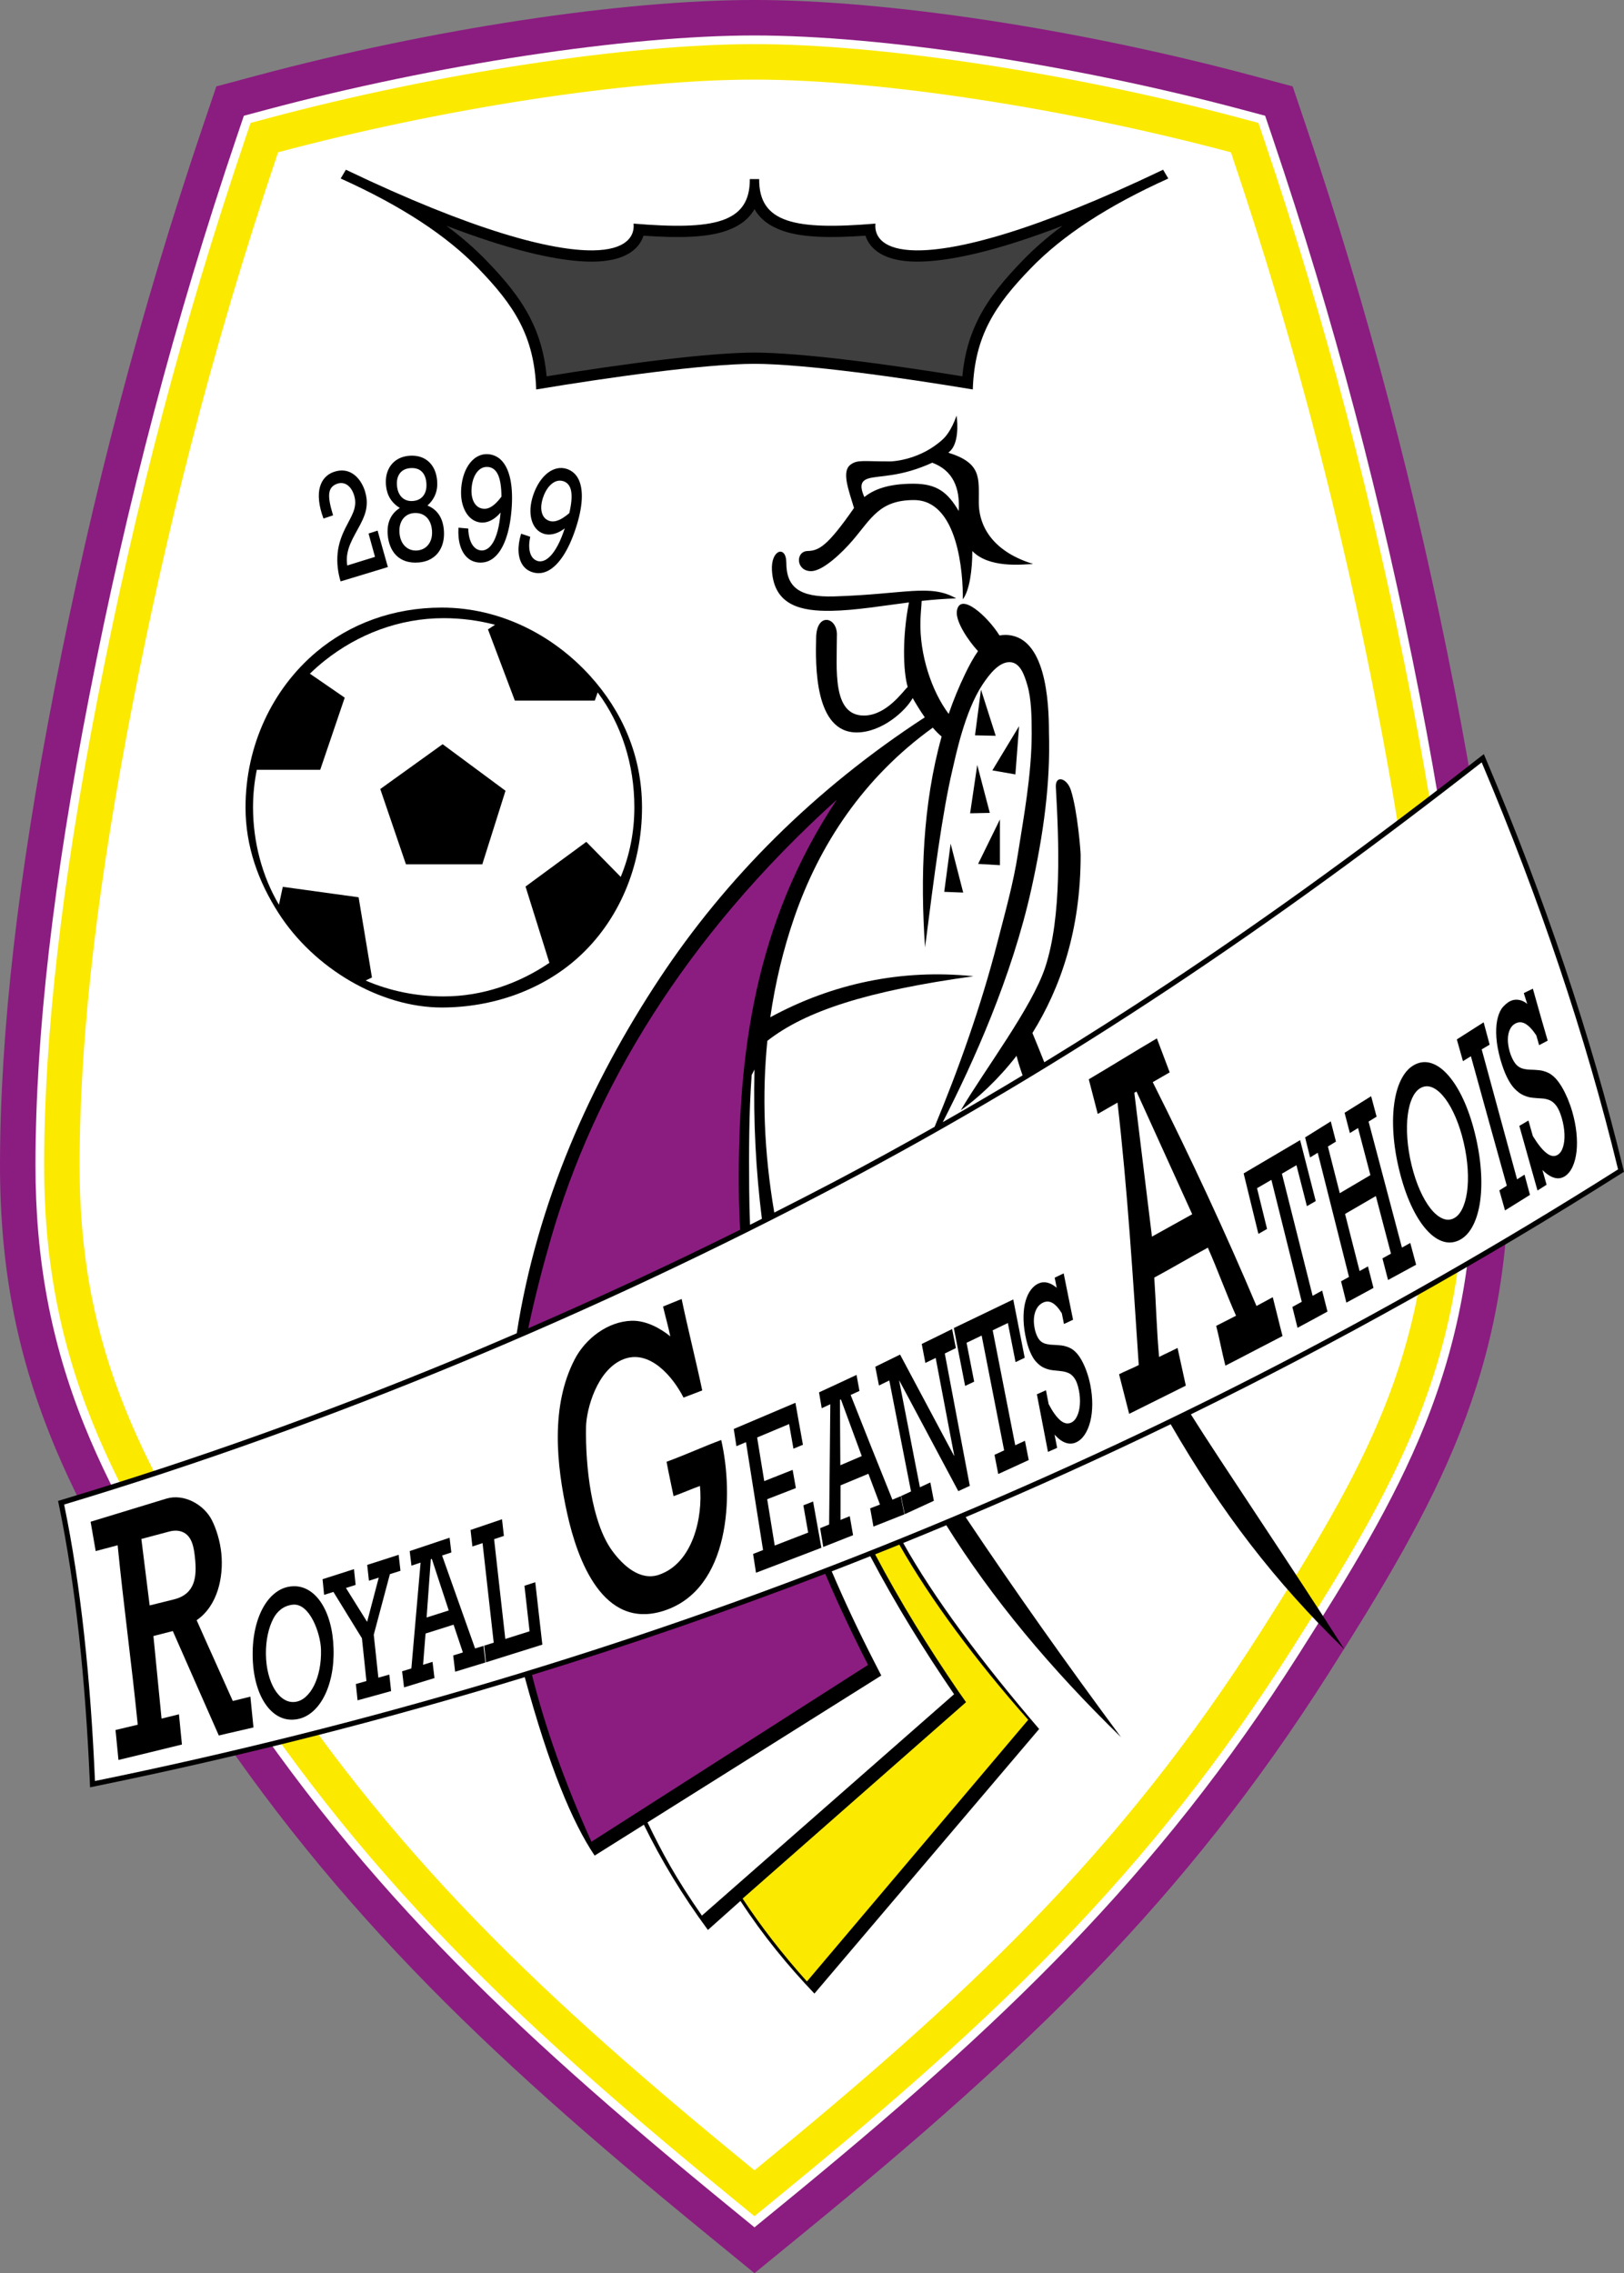 <?xml version="1.0" encoding="UTF-8"?>
<svg xmlns="http://www.w3.org/2000/svg" xmlns:xlink="http://www.w3.org/1999/xlink" width="417.84pt" height="584.69pt" viewBox="0 0 417.84 584.69" version="1.1">
<rect x="0" y="0" width="417.84" height="584.69" fill="#808080" stroke="none"/>
<defs>
<clipPath id="clip1">
  <path d="M 0 0 L 389 0 L 389 584.691 L 0 584.691 Z M 0 0 "/>
</clipPath>
<clipPath id="clip2">
  <path d="M 14 141 L 417.84 141 L 417.84 513 L 14 513 Z M 14 141 "/>
</clipPath>
</defs>
<g id="surface1">
<g clip-path="url(#clip1)" clip-rule="nonzero">
<path style=" stroke:none;fill-rule:nonzero;fill:rgb(54.5%,11.4%,50.2%);fill-opacity:1;" d="M 374.27 177.391 C 364.387 126.652 351.902 79.297 336.102 32.609 L 332.586 22.219 L 321.988 19.387 C 277.227 7.426 228.23 -0.004 194.121 -0.004 C 160.016 -0.004 111.02 7.426 66.262 19.387 L 55.664 22.219 L 52.145 32.609 C 36.344 79.297 23.859 126.652 13.98 177.391 C 4.613 225.48 0.039 265.418 0 299.473 C -0.066 353.27 18.32 386.23 46.379 430.383 C 83.449 488.719 123.867 527.25 181.16 574.09 L 194.121 584.691 L 207.09 574.09 C 264.379 527.25 304.801 488.719 341.867 430.383 C 369.93 386.23 388.316 353.27 388.25 299.473 C 388.207 265.418 383.633 225.484 374.27 177.391 "/>
</g>
<path style=" stroke:none;fill-rule:nonzero;fill:rgb(100%,100%,100%);fill-opacity:1;" d="M 365.309 179.133 C 355.504 128.805 343.125 81.832 327.457 35.535 L 325.508 29.773 L 319.629 28.203 C 276.254 16.613 226.988 9.121 194.121 9.121 C 161.262 9.121 111.996 16.613 68.617 28.203 L 62.742 29.773 L 60.793 35.535 C 45.121 81.832 32.742 128.805 22.941 179.133 C 13.688 226.648 9.168 266.016 9.125 299.488 C 9.098 323.906 13.086 345.223 21.676 366.574 C 29.723 386.559 41.113 405.082 54.082 425.488 C 90.492 482.785 130.367 520.77 186.938 567.023 L 194.121 572.898 L 201.312 567.023 C 257.883 520.77 297.758 482.785 334.164 425.488 C 347.133 405.082 358.523 386.559 366.57 366.574 C 375.164 345.223 379.148 323.906 379.121 299.488 C 379.078 266.02 374.562 226.652 365.309 179.133 "/>
<path style=" stroke:none;fill-rule:nonzero;fill:rgb(98.399%,91.399%,0%);fill-opacity:1;" d="M 363.121 179.559 C 353.34 129.328 340.984 82.449 325.348 36.25 L 323.781 31.617 L 319.059 30.355 C 275.852 18.812 226.812 11.352 194.121 11.352 C 161.438 11.352 112.398 18.812 69.191 30.355 L 64.469 31.617 L 62.902 36.25 C 47.266 82.449 34.91 129.328 25.125 179.559 C 15.898 226.934 11.395 266.16 11.352 299.488 C 11.324 323.617 15.262 344.668 23.742 365.738 C 31.719 385.555 43.051 403.98 55.961 424.297 C 73.789 452.348 92.844 476.512 115.93 500.344 C 139.527 524.703 165.777 546.852 188.344 565.301 L 194.121 570.027 L 199.902 565.301 C 222.469 546.852 248.719 524.703 272.316 500.344 C 295.402 476.512 314.461 452.348 332.289 424.297 C 345.195 403.98 356.527 385.555 364.508 365.738 C 372.984 344.668 376.922 323.617 376.895 299.488 C 376.855 266.164 372.348 226.934 363.121 179.559 "/>
<path style=" stroke:none;fill-rule:nonzero;fill:rgb(100%,100%,100%);fill-opacity:1;" d="M 354.164 181.305 C 345.781 138.266 334.262 91.062 316.703 39.176 C 275.461 28.156 227.312 20.477 194.121 20.477 C 160.938 20.477 112.789 28.156 71.547 39.176 C 53.988 91.062 42.469 138.266 34.086 181.305 C 25.594 224.898 20.527 264.215 20.48 299.5 C 20.422 348.48 37.422 378.105 63.664 419.398 C 100.406 477.215 140.293 514.219 194.121 558.234 C 247.953 514.219 287.84 477.215 324.582 419.398 C 350.824 378.105 367.828 348.48 367.766 299.5 C 367.727 264.215 362.652 224.898 354.164 181.305 "/>
<path style=" stroke:none;fill-rule:nonzero;fill:rgb(0%,0%,0%);fill-opacity:1;" d="M 222.48 123.5 C 224.434 122.168 229.43 123.07 237.121 120.152 C 237.992 119.824 238.926 119.445 239.859 119.012 C 245.129 120.988 247.043 125.383 246.668 131.426 C 243.867 126.75 241.219 124.434 235.055 124.418 C 228.262 124.402 224.699 126.023 222.387 127.844 C 221.762 126.398 221.066 124.465 222.48 123.5 M 208.688 146.906 C 211.824 146.906 216.922 141.863 219.383 138.988 C 224.188 133.363 226.285 128.617 235.152 128.621 C 246.516 128.621 247.812 147.531 247.727 154.156 C 249.469 151.84 250.172 146.531 250.172 141.734 C 254.465 146.164 262.797 145.215 265.82 145.055 C 256.086 142.078 251.848 135.996 251.836 129.207 C 251.824 122.902 252.594 119.121 244 116.438 C 244.168 116.297 244.328 116.148 244.488 115.996 C 246.621 113.93 246.441 109.121 246.117 106.898 C 244.738 110.832 243.172 112.445 242.562 113.008 C 236.918 118.203 229.961 118.672 229.172 118.676 C 222.211 118.723 220.664 118.148 218.824 119.523 C 216.48 121.281 218.324 125.945 219.727 130.664 C 212.859 140.543 210.68 141.641 207.809 141.723 C 204.605 141.816 204.75 146.906 208.688 146.906 "/>
<path style=" stroke:none;fill-rule:nonzero;fill:rgb(0%,0%,0%);fill-opacity:1;" d="M 252.398 177.379 L 250.859 189.133 L 256.188 189.254 "/>
<path style=" stroke:none;fill-rule:nonzero;fill:rgb(0%,0%,0%);fill-opacity:1;" d="M 261.25 199.188 L 262.199 186.777 L 255.324 198.152 "/>
<path style=" stroke:none;fill-rule:nonzero;fill:rgb(0%,0%,0%);fill-opacity:1;" d="M 257.273 222.535 L 257.273 210.766 L 251.66 222.207 "/>
<path style=" stroke:none;fill-rule:nonzero;fill:rgb(0%,0%,0%);fill-opacity:1;" d="M 242.941 229.391 L 247.824 229.582 L 244.59 217.004 "/>
<path style=" stroke:none;fill-rule:nonzero;fill:rgb(0%,0%,0%);fill-opacity:1;" d="M 251.438 196.762 L 249.602 209.188 L 254.672 209.086 "/>
<g clip-path="url(#clip2)" clip-rule="nonzero">
<path style=" stroke:none;fill-rule:nonzero;fill:rgb(0%,0%,0%);fill-opacity:1;" d="M 197.434 267.715 C 207.207 260.047 223.156 254.871 250.461 251.102 C 232.113 249.184 214.211 252.93 198.188 261.652 C 199.477 252.699 201.551 244.16 204.344 236.039 C 210.801 217.277 222.168 199.996 239.996 187.164 C 240.734 188.02 241.496 188.805 242.273 189.445 C 237.371 206.949 236.77 225.898 238.008 243.688 C 240.32 225.477 242.445 209.07 245.047 198.027 C 245.898 194.414 248.199 183.055 252.762 176.125 C 254.656 173.25 257.066 170.305 259.727 170.312 C 262.438 170.32 263.539 173.512 264.336 176.254 C 265.371 179.805 265.445 184.371 265.445 188.625 C 265.453 199.246 263.297 210.66 261.91 219.566 C 260.715 227.262 258.68 234.406 256.562 242.641 C 252.453 258.625 246.59 275.156 240.465 289.828 C 231.988 294.625 223.402 299.336 214.656 303.934 C 209.555 306.613 204.398 309.258 199.215 311.887 C 196.535 296.152 196.047 281.445 197.434 267.715 M 417.84 301.395 L 417.613 300.461 C 413.457 283.359 408.434 266.062 402.605 248.676 C 396.691 231.047 389.953 213.309 382.453 195.57 L 381.773 193.965 L 380.398 195.035 C 353.906 215.734 327.422 235.098 300.07 253.23 C 289.746 260.074 279.297 266.738 268.684 273.23 C 267.699 270.738 266.691 268.234 265.633 265.703 C 272.77 254.234 278.066 239.332 278.039 219.879 C 278.039 218.984 277.25 208.621 275.531 203.25 C 274.516 200.082 271.48 199.262 271.66 202.473 C 272.445 216.434 273.25 235.691 268.922 248.805 C 265.5 259.168 253.445 274.988 247.199 285.57 C 251.637 282.453 256.898 277.566 261.547 271.566 C 261.918 273.027 262.438 274.727 263.102 276.602 C 256.332 280.68 249.492 284.688 242.57 288.629 C 250.457 273.227 260.332 251.301 265.352 228.684 C 268.539 214.305 270.281 201.281 269.883 188.395 C 269.883 180.562 269.125 163.336 258.641 163.312 C 258.172 163.312 257.594 163.375 257.164 163.449 C 254.055 158.469 247.016 152.16 246.203 157.102 C 245.762 159.773 249.105 164.758 251.629 167.48 C 250.477 169.113 249.336 171.219 248.316 173.344 C 246.676 176.754 245.301 180.098 244.086 183.621 C 239.742 177.836 236.539 168.422 236.82 159.523 C 236.879 157.684 237.09 155.812 237.133 154.559 C 239.914 154.258 243.047 153.996 246.012 153.918 C 239.375 150.09 232.844 152.844 214.625 153.402 C 205.656 153.676 202.32 151.039 202.309 144.715 C 202.301 140.184 198.305 141.312 198.613 146.691 C 199.145 155.867 206.324 157.23 213.871 157.109 C 220.02 157.012 226.898 155.84 233.871 154.945 C 232.125 163.773 232.348 172.578 233.539 176.699 C 232.43 177.641 228.207 183.984 222.359 184.047 C 214.039 184.133 215.324 172.078 215.324 163.574 C 215.609 158.75 210.16 157.305 209.988 163.887 C 209.797 171.074 209.539 188.496 220.512 188.391 C 226.93 188.328 232.988 182.898 234.824 179.551 C 235.719 181.117 236.781 182.855 237.941 184.508 C 209.363 203.105 186.641 226.098 169.805 251.512 C 151.855 278.602 138.16 309.43 132.953 342.934 C 127.258 345.387 121.539 347.82 115.777 350.191 C 83.391 363.531 50.008 375.527 16.113 385.699 L 14.941 386.055 L 15.188 387.254 C 17.328 397.605 19.02 408.758 20.32 420.609 C 21.621 432.477 22.531 445.02 23.102 458.152 L 23.168 459.719 L 24.703 459.406 C 62.043 451.77 98.816 442.438 135.012 431.387 C 141.289 454.438 147.25 468.754 152.996 477.281 L 165.66 469.336 C 170.098 478.406 175.52 487.438 182.137 496.41 L 190.512 488.941 C 196.32 497.848 202.742 505.652 209.543 512.773 L 267.363 444.723 C 252.488 427.371 240.109 410.734 232.391 396.875 C 236.09 395.375 239.789 393.852 243.477 392.312 C 255.191 411.078 270.328 429.223 288.426 446.832 C 274.449 427.965 261.062 409.094 248.449 390.227 C 266.188 382.719 283.777 374.762 301.203 366.328 C 314.336 389.027 327.938 406.746 345.871 424.191 C 333.098 404.086 313.707 375.473 306.398 363.785 C 344.023 345.352 380.914 324.758 417.027 301.906 "/>
</g>
<path style=" stroke:none;fill-rule:nonzero;fill:rgb(54.5%,11.4%,50.2%);fill-opacity:1;" d="M 152.172 473.715 L 223.344 428.234 C 219.309 420.367 215.641 412.559 212.328 404.797 C 187.473 414.336 162.32 423.004 136.879 430.816 C 140.285 444.324 145.289 458.496 152.172 473.715 "/>
<path style=" stroke:none;fill-rule:nonzero;fill:rgb(54.5%,11.4%,50.2%);fill-opacity:1;" d="M 190.09 305.852 C 189.832 271.215 194.121 237.504 215.332 205.66 C 175.969 241.199 152.816 280.238 141.746 318.562 C 139.484 326.395 137.52 334.062 135.914 341.652 C 154.477 333.59 172.688 325.121 190.43 316.309 C 190.23 312.812 190.113 309.324 190.09 305.852 "/>
<path style=" stroke:none;fill-rule:nonzero;fill:rgb(100%,100%,100%);fill-opacity:1;" d="M 194.121 275.102 C 193.883 275.57 193.641 276.039 193.398 276.508 C 192.691 286.188 192.688 295.977 192.758 305.844 C 192.781 308.895 192.855 311.957 192.973 315.031 C 193.996 314.52 195.008 314.004 196.027 313.492 C 194.496 301.32 193.801 288.559 194.121 275.102 "/>
<path style=" stroke:none;fill-rule:nonzero;fill:rgb(100%,100%,100%);fill-opacity:1;" d="M 224.93 427.426 L 226.746 430.965 L 166.598 468.742 C 170.359 476.531 173.906 483.129 180.59 492.715 L 245.477 435.773 C 237.766 424.492 230.469 412.715 223.914 400.273 C 220.613 401.586 217.309 402.887 213.996 404.164 C 217.281 411.863 220.926 419.617 224.93 427.426 "/>
<path style=" stroke:none;fill-rule:nonzero;fill:rgb(98.399%,91.399%,0%);fill-opacity:1;" d="M 246.582 435.02 L 248.551 437.82 L 191.066 488.34 C 195.75 495.445 201.242 502.551 207.613 509.66 L 264.547 442.352 C 251.207 427.266 239.438 411.484 231.391 397.297 C 229.961 397.875 228.531 398.453 227.098 399.023 C 226.453 399.281 225.809 399.539 225.164 399.793 C 231.672 412.137 238.926 423.82 246.582 435.02 "/>
<path style=" stroke:none;fill-rule:nonzero;fill:rgb(100%,100%,100%);fill-opacity:1;" d="M 24.438 458.094 C 23.297 431.758 20.797 407.797 16.5 386.984 C 86.27 366.039 153.961 337.344 215.277 305.117 C 275.164 273.641 328.156 237.543 381.223 196.09 C 396.09 231.242 407.961 266.41 416.312 300.777 C 294.172 378.062 163.184 429.734 24.438 458.094 "/>
<path style=" stroke:none;fill-rule:nonzero;fill:rgb(0%,0%,0%);fill-opacity:1;" d="M 195.324 46.066 C 195.254 57.344 204.473 59.242 225.238 57.516 C 224.898 61.07 227.492 64.281 235.59 64.398 C 246.301 64.547 266.359 59.395 299.254 43.656 L 300.594 45.914 C 284.871 53.008 273.344 60.605 265.23 68.988 C 256.031 78.484 250.754 86.355 250.289 100.176 C 231.77 97.086 207.121 93.625 194.121 93.578 C 181.125 93.625 156.48 97.086 137.957 100.176 C 137.492 86.355 132.219 78.484 123.02 68.988 C 114.902 60.605 103.375 53.008 87.656 45.914 L 88.992 43.656 C 121.887 59.395 141.949 64.547 152.66 64.398 C 160.754 64.281 163.352 61.07 163.012 57.516 C 183.777 59.242 192.992 57.344 192.922 46.066 "/>
<path style=" stroke:none;fill-rule:nonzero;fill:rgb(24.706%,24.706%,24.706%);fill-opacity:1;" d="M 201.535 59.414 C 198.047 58.223 195.598 56.398 194.121 53.781 C 192.652 56.398 190.203 58.223 186.711 59.414 C 181.855 61.07 174.902 61.277 165.562 60.625 C 165.141 61.965 164.344 63.207 163.098 64.27 C 161.363 65.754 158.758 66.816 155.074 67.168 C 154.34 67.238 153.547 67.281 152.691 67.289 C 146.621 67.375 137.809 65.879 125.734 61.945 C 122.379 60.852 118.754 59.562 114.848 58.066 C 118.715 60.93 122.121 63.895 125.094 66.969 C 129.879 71.906 133.66 76.453 136.34 81.633 C 138.641 86.082 140.102 90.93 140.645 96.793 C 150.297 95.223 161.234 93.609 171.199 92.441 C 180.039 91.402 188.191 90.707 194.121 90.684 C 200.055 90.707 208.207 91.402 217.051 92.441 C 227.016 93.609 237.949 95.223 247.602 96.793 C 248.145 90.93 249.605 86.082 251.906 81.633 C 254.59 76.453 258.367 71.906 263.152 66.969 C 266.129 63.895 269.531 60.93 273.398 58.066 C 269.496 59.562 265.871 60.852 262.512 61.945 C 250.441 65.879 241.625 67.375 235.555 67.289 C 234.699 67.281 233.906 67.238 233.176 67.168 C 229.488 66.816 226.883 65.754 225.148 64.27 C 223.906 63.207 223.105 61.965 222.684 60.621 C 213.344 61.277 206.391 61.07 201.535 59.414 "/>
<path style=" stroke:none;fill-rule:nonzero;fill:rgb(0%,0%,0%);fill-opacity:1;" d="M 337.727 333.297 C 336.387 327.969 335.051 322.668 333.73 317.414 C 332.418 312.203 331.117 307.02 329.824 301.887 C 331.07 301.164 332.316 300.434 333.566 299.703 C 334.457 303.199 335.352 306.711 336.254 310.238 C 337.008 309.809 337.77 309.367 338.531 308.934 C 337.855 306.297 337.176 303.664 336.508 301.051 C 335.84 298.441 335.172 295.848 334.508 293.254 C 332.059 294.703 329.621 296.141 327.191 297.566 C 324.777 298.992 322.371 300.41 319.98 301.816 C 320.602 304.391 321.234 306.969 321.867 309.555 C 322.496 312.145 323.137 314.758 323.773 317.371 C 324.516 316.949 325.258 316.527 326 316.098 C 325.137 312.594 324.273 309.098 323.422 305.621 C 324.648 304.91 325.883 304.188 327.117 303.469 C 328.395 308.598 329.684 313.77 330.977 318.969 C 332.289 324.223 333.605 329.504 334.934 334.828 C 334.121 335.277 333.312 335.723 332.512 336.164 C 332.949 337.953 333.395 339.742 333.84 341.527 C 335.113 340.844 336.395 340.152 337.676 339.461 C 338.961 338.766 340.25 338.051 341.547 337.352 C 341.086 335.551 340.633 333.75 340.176 331.953 C 339.355 332.402 338.539 332.852 337.727 333.297 "/>
<path style=" stroke:none;fill-rule:nonzero;fill:rgb(0%,0%,0%);fill-opacity:1;" d="M 296.387 318.074 L 291.852 281.078 C 292.008 280.984 292.242 280.848 292.41 280.754 L 306.746 312.316 C 303.211 314.246 299.879 316.164 296.387 318.074 M 323.281 335.914 C 315.594 317.668 306.445 297.969 296.59 278.34 C 298.039 277.504 299.496 276.672 300.953 275.824 L 297.652 267.086 C 291.781 270.539 285.996 274.145 280.133 277.609 C 280.891 280.582 281.684 283.543 282.441 286.52 C 283.863 285.703 286.098 284.43 287.523 283.602 C 290.102 306.074 291.492 328.594 292.988 351.105 C 291.52 351.871 289.387 352.715 287.926 353.473 C 288.785 356.855 289.66 360.289 290.523 363.66 L 305.098 356.406 L 302.973 346.707 C 301.453 347.496 299.727 348.25 298.227 349.027 C 297.598 342.371 297.438 335.262 296.984 328.609 C 301.566 326.152 306.109 323.43 310.766 320.914 C 313.297 326.629 315.461 332.68 318.02 338.422 C 316.457 339.246 314.473 340.219 312.914 341.027 C 313.805 344.48 314.391 347.82 315.281 351.262 C 320.125 348.797 325.148 346.117 329.98 343.645 C 329.066 340.156 328.375 337.133 327.469 333.652 C 325.984 334.445 324.715 335.168 323.281 335.914 "/>
<path style=" stroke:none;fill-rule:nonzero;fill:rgb(0%,0%,0%);fill-opacity:1;" d="M 360.703 320.895 C 359.242 315.371 357.789 309.895 356.355 304.469 C 354.93 299.098 353.52 293.77 352.125 288.484 C 352.809 288.066 353.488 287.641 354.184 287.219 C 353.715 285.465 353.246 283.719 352.781 281.957 C 350.484 283.395 348.207 284.816 345.949 286.223 C 346.395 287.957 346.852 289.691 347.309 291.438 C 348.008 291.008 348.711 290.578 349.414 290.145 C 350.461 294.156 351.52 298.191 352.59 302.254 C 349.941 303.816 347.312 305.367 344.715 306.902 C 343.688 302.879 342.668 298.879 341.656 294.898 C 342.348 294.48 343.035 294.059 343.73 293.629 C 343.277 291.891 342.836 290.164 342.395 288.434 C 340.176 289.82 337.977 291.191 335.793 292.555 C 336.219 294.262 336.648 295.98 337.078 297.707 C 337.73 297.309 338.387 296.906 339.039 296.504 C 340.352 301.711 341.672 306.965 343.008 312.258 C 344.355 317.602 345.715 322.996 347.082 328.438 C 346.398 328.816 345.719 329.188 345.043 329.566 C 345.496 331.391 345.953 333.223 346.41 335.051 C 348.719 333.801 351.039 332.543 353.383 331.27 C 352.91 329.422 352.434 327.574 351.965 325.73 C 351.242 326.137 350.523 326.535 349.812 326.926 C 349.176 324.457 348.547 321.992 347.926 319.539 C 347.309 317.094 346.688 314.66 346.07 312.238 C 348.691 310.719 351.336 309.184 353.996 307.637 C 354.637 310.078 355.285 312.539 355.926 315.004 C 356.57 317.469 357.23 319.965 357.887 322.453 C 357.145 322.863 356.414 323.27 355.688 323.672 C 356.164 325.516 356.648 327.371 357.133 329.23 C 359.516 327.93 361.922 326.625 364.352 325.305 C 363.848 323.43 363.348 321.566 362.852 319.703 C 362.133 320.102 361.418 320.5 360.703 320.895 "/>
<path style=" stroke:none;fill-rule:nonzero;fill:rgb(0%,0%,0%);fill-opacity:1;" d="M 390.328 303.336 C 388.895 298.062 387.422 292.691 385.934 287.219 C 384.418 281.645 382.801 275.711 381.227 269.918 C 381.898 269.488 382.598 269.129 383.27 268.695 C 382.742 266.734 382.262 264.938 381.727 262.949 C 380.574 263.684 379.422 264.422 378.27 265.156 C 377.129 265.887 375.977 266.617 374.828 267.348 C 375.387 269.316 375.855 270.996 376.406 272.941 C 377.078 272.52 377.773 272.105 378.449 271.676 C 380.047 277.449 381.68 283.375 383.219 288.93 C 384.734 294.379 386.223 299.727 387.684 304.98 C 387.047 305.387 386.406 305.785 385.77 306.18 C 386.254 307.914 386.742 309.633 387.223 311.336 C 388.289 310.676 389.363 310.012 390.434 309.344 C 391.504 308.68 392.578 308.008 393.648 307.336 C 393.184 305.613 392.719 303.879 392.246 302.133 C 391.605 302.535 390.969 302.938 390.328 303.336 "/>
<path style=" stroke:none;fill-rule:nonzero;fill:rgb(0%,0%,0%);fill-opacity:1;" d="M 405.598 291.324 C 405.418 289.594 405.059 287.789 404.527 285.93 C 404.18 284.742 403.785 283.637 403.336 282.555 C 402.887 281.504 402.41 280.539 401.895 279.664 C 401.383 278.797 400.859 278.066 400.32 277.465 C 399.609 276.699 398.887 276.156 398.148 275.848 C 397.406 275.523 396.664 275.328 395.926 275.262 C 395.184 275.191 394.457 275.145 393.766 275.133 C 393.062 275.117 392.395 275.027 391.777 274.859 C 391.156 274.688 390.605 274.348 390.113 273.836 C 389.781 273.469 389.469 272.992 389.176 272.402 C 388.879 271.812 388.617 271.141 388.406 270.391 C 388.09 269.246 387.941 268.203 387.961 267.23 C 387.984 266.27 388.168 265.434 388.512 264.738 C 388.844 264.035 389.324 263.531 389.961 263.227 C 390.797 262.801 391.648 262.848 392.512 263.355 C 393.379 263.863 394.297 264.844 395.277 266.305 C 395.562 267.297 395.715 267.84 396.004 268.828 C 396.742 268.445 397.477 268.055 398.207 267.668 C 397.59 265.52 397.098 263.844 396.484 261.715 C 395.867 259.578 395 256.434 394.391 254.301 C 393.648 254.652 392.801 255.082 392.059 255.434 C 392.328 256.367 392.668 257.297 392.938 258.234 C 392.145 257.477 390.41 256.641 388.586 257.492 C 387.879 257.824 386.852 258.691 386.328 259.48 C 385.812 260.27 385.43 261.285 385.191 262.523 C 384.949 263.773 384.891 265.223 385.008 266.895 C 385.121 268.566 385.469 270.434 386.039 272.496 C 386.574 274.355 387.145 275.906 387.758 277.121 C 388.363 278.336 388.973 279.258 389.59 279.922 C 390.406 280.789 391.23 281.402 392.051 281.746 C 392.863 282.098 393.66 282.309 394.434 282.363 C 395.211 282.441 395.953 282.5 396.668 282.535 C 397.375 282.566 398.043 282.715 398.68 282.973 C 399.309 283.227 399.891 283.715 400.426 284.414 C 400.949 285.125 401.43 286.195 401.84 287.613 C 402.242 289.027 402.469 290.383 402.52 291.664 C 402.57 292.938 402.453 294.055 402.16 294.996 C 401.875 295.945 401.418 296.625 400.801 297.023 C 399.93 297.562 398.965 297.422 397.906 296.586 C 396.832 295.754 395.664 294.301 394.383 292.203 C 394.004 290.875 393.629 289.547 393.254 288.215 C 392.473 288.676 391.691 289.129 390.91 289.586 C 391.68 292.328 392.453 295.098 393.23 297.859 C 394.012 300.641 394.797 303.43 395.586 306.215 C 396.367 305.723 397.145 305.219 397.922 304.723 C 397.559 303.461 397.203 302.195 396.848 300.934 C 397.949 302.023 398.988 302.695 399.965 302.949 C 400.926 303.219 401.824 303.059 402.656 302.531 C 403.477 301.977 404.137 301.148 404.633 300.047 C 405.125 298.961 405.457 297.66 405.629 296.176 C 405.789 294.684 405.777 293.066 405.598 291.324 "/>
<path style=" stroke:none;fill-rule:nonzero;fill:rgb(0%,0%,0%);fill-opacity:1;" d="M 377.449 306.621 C 377.199 308.375 376.77 309.844 376.172 311.027 C 375.57 312.219 374.812 313.031 373.871 313.449 C 372.934 313.863 371.965 313.809 370.961 313.328 C 369.965 312.848 368.977 312.004 368.02 310.777 C 367.047 309.535 366.156 307.988 365.328 306.121 C 364.504 304.258 363.785 302.133 363.207 299.762 C 362.621 297.355 362.262 295.055 362.098 292.84 C 361.93 290.617 361.969 288.586 362.207 286.758 C 362.441 284.93 362.867 283.398 363.48 282.16 C 364.09 280.926 364.879 280.09 365.848 279.676 C 366.812 279.262 367.816 279.328 368.848 279.852 C 369.879 280.383 370.871 281.297 371.852 282.598 C 372.828 283.902 373.723 285.52 374.539 287.441 C 375.355 289.363 376.051 291.52 376.605 293.918 C 377.156 296.293 377.488 298.57 377.621 300.73 C 377.754 302.891 377.699 304.852 377.449 306.621 M 379.73 292.562 C 378.965 289.234 378.016 286.27 376.891 283.664 C 375.762 281.059 374.508 278.906 373.141 277.203 C 371.77 275.492 370.34 274.312 368.859 273.68 C 367.363 273.043 365.883 273.016 364.414 273.645 C 362.949 274.273 361.746 275.441 360.801 277.113 C 359.852 278.789 359.184 280.859 358.797 283.344 C 358.41 285.797 358.316 288.551 358.52 291.586 C 358.719 294.598 359.227 297.793 360.051 301.137 C 360.871 304.465 361.867 307.379 363.016 309.895 C 364.164 312.398 365.414 314.438 366.766 316.023 C 368.113 317.602 369.504 318.664 370.938 319.203 C 372.371 319.742 373.801 319.723 375.215 319.098 C 376.625 318.469 377.773 317.348 378.699 315.746 C 379.617 314.152 380.281 312.188 380.688 309.848 C 381.094 307.492 381.223 304.852 381.074 301.926 C 380.926 299 380.484 295.863 379.73 292.562 "/>
<path style=" stroke:none;fill-rule:nonzero;fill:rgb(0%,0%,0%);fill-opacity:1;" d="M 216.211 376.879 C 216.188 374.051 216.172 371.23 216.156 368.426 C 216.145 365.629 216.125 362.84 216.109 360.062 C 216.191 360.027 216.277 359.988 216.359 359.949 C 217.234 362.34 218.121 364.742 219.012 367.16 C 219.906 369.594 220.812 372.047 221.723 374.52 C 219.871 375.312 218.035 376.102 216.211 376.879 M 231.816 384.812 C 231.062 385.121 230.359 385.43 229.609 385.734 C 227.773 381.125 225.855 376.426 224.07 371.938 C 222.312 367.504 220.578 363.121 218.863 358.801 C 219.617 358.461 220.371 358.117 221.129 357.766 C 220.879 356.391 220.629 355.02 220.379 353.645 C 218.746 354.406 217.121 355.168 215.512 355.914 C 213.906 356.652 212.309 357.402 210.727 358.133 C 210.953 359.488 211.188 360.844 211.422 362.207 C 212.152 361.875 212.895 361.531 213.629 361.191 C 213.582 366.266 213.531 371.367 213.48 376.508 C 213.43 381.676 213.379 386.887 213.328 392.125 C 212.551 392.441 211.777 392.75 211.012 393.062 C 211.277 394.676 211.547 396.281 211.816 397.895 C 213.086 397.402 214.348 396.895 215.625 396.391 C 216.906 395.891 218.195 395.379 219.488 394.867 C 219.203 393.23 218.914 391.605 218.637 389.977 C 217.84 390.301 217.047 390.617 216.258 390.938 C 216.258 387.809 216.262 385.145 216.266 382.051 C 218.602 381.062 221.098 380.051 223.434 379.07 C 224.445 381.785 225.379 384.242 226.41 386.992 C 225.578 387.336 224.711 387.625 223.887 387.957 C 224.184 389.598 224.438 391.012 224.73 392.656 C 227.355 391.621 230.062 390.551 232.688 389.508 C 232.379 387.961 232.066 386.406 231.758 384.84 C 231.777 384.828 231.797 384.82 231.816 384.812 "/>
<path style=" stroke:none;fill-rule:nonzero;fill:rgb(0%,0%,0%);fill-opacity:1;" d="M 232.688 389.508 C 232.715 389.5 232.738 389.484 232.766 389.473 C 232.738 389.484 232.715 389.496 232.688 389.508 "/>
<path style=" stroke:none;fill-rule:nonzero;fill:rgb(0%,0%,0%);fill-opacity:1;" d="M 246.328 365.289 C 245.789 362.445 245.25 359.59 244.711 356.727 C 244.172 353.879 243.629 351.004 243.086 348.133 C 244.02 347.68 245.008 347.191 245.938 346.742 C 245.637 345.109 245.273 343.496 244.969 341.844 C 243.66 342.492 242.355 343.141 241.055 343.777 C 239.754 344.41 238.453 345.051 237.156 345.684 C 237.469 347.312 237.781 348.941 238.09 350.562 C 238.977 350.141 239.855 349.707 240.742 349.277 C 241.141 351.395 241.543 353.512 241.941 355.613 C 242.344 357.715 242.738 359.82 243.141 361.918 C 243.535 364.012 243.938 366.094 244.328 368.172 C 244.723 370.258 245.121 372.336 245.52 374.406 C 245.5 374.422 245.48 374.426 245.465 374.434 C 244.312 372.289 243.16 370.125 242.008 367.965 C 240.855 365.809 239.703 363.645 238.547 361.477 C 237.391 359.309 236.227 357.133 235.066 354.953 C 233.91 352.781 232.746 350.598 231.582 348.414 C 230.512 348.938 229.441 349.473 228.379 349.984 C 227.316 350.496 226.258 351.02 225.203 351.539 C 225.516 353.152 225.828 354.762 226.148 356.367 C 227.031 355.93 227.914 355.504 228.809 355.07 C 229.273 357.477 229.746 359.883 230.215 362.27 C 230.684 364.668 231.152 367.059 231.617 369.438 C 232.078 371.809 232.547 374.18 233.008 376.539 C 233.469 378.902 233.934 381.266 234.398 383.613 C 233.531 384.016 232.676 384.418 231.816 384.812 C 231.82 384.812 231.824 384.809 231.828 384.809 C 232.141 386.465 232.453 387.812 232.77 389.473 C 234 388.914 235.238 388.348 236.469 387.777 C 237.734 387.195 239.004 386.609 240.273 386.02 C 239.973 384.445 239.668 382.879 239.367 381.301 C 238.473 381.723 237.578 382.137 236.688 382.551 C 236.242 380.285 235.801 378.02 235.359 375.754 C 234.926 373.488 234.48 371.203 234.035 368.934 C 233.59 366.648 233.145 364.352 232.695 362.055 C 232.25 359.766 231.797 357.453 231.348 355.145 C 231.363 355.137 231.383 355.133 231.398 355.117 C 232.676 357.504 233.945 359.891 235.215 362.266 C 236.48 364.645 237.746 367.02 239.016 369.395 C 240.273 371.762 241.531 374.121 242.789 376.473 C 244.047 378.836 245.305 381.191 246.562 383.539 C 247.547 383.09 248.531 382.637 249.523 382.176 C 248.992 379.371 248.457 376.566 247.926 373.75 C 247.395 370.938 246.859 368.109 246.328 365.289 "/>
<path style=" stroke:none;fill-rule:nonzero;fill:rgb(0%,0%,0%);fill-opacity:1;" d="M 209.199 386.207 C 208.363 386.539 207.531 386.871 206.699 387.191 C 207.102 389.52 207.516 391.855 207.93 394.199 C 206.484 394.762 205.043 395.316 203.609 395.871 C 202.18 396.426 200.754 396.98 199.328 397.531 C 198.988 395.438 198.648 393.355 198.312 391.285 C 197.98 389.23 197.723 387.656 197.391 385.617 C 199.84 384.633 202.32 383.734 204.77 382.754 C 204.496 381.195 204.211 379.613 203.938 378.066 C 201.457 379.074 199.059 379.977 196.633 380.961 C 196.332 379.145 195.965 376.887 195.672 375.086 C 195.383 373.301 195.09 371.512 194.801 369.734 C 196.164 369.16 197.531 368.59 198.902 368.02 C 200.27 367.445 201.652 366.867 203.031 366.285 C 203.398 368.387 203.77 370.5 204.145 372.617 C 204.953 372.281 205.77 371.945 206.586 371.613 C 206.258 369.789 205.934 367.973 205.609 366.176 C 205.289 364.383 204.969 362.59 204.656 360.809 C 201.973 361.953 199.301 363.086 196.652 364.211 C 194.016 365.328 191.391 366.441 188.789 367.547 C 189.016 369.016 189.242 370.488 189.473 371.977 C 190.289 371.629 191.109 371.285 191.934 370.941 C 192.641 375.422 193.359 379.965 194.086 384.551 C 194.824 389.207 195.57 393.922 196.328 398.691 C 195.473 399.027 194.617 399.359 193.762 399.691 C 194.008 401.301 194.254 402.91 194.512 404.527 C 197.27 403.477 200.051 402.414 202.848 401.352 C 205.656 400.277 208.484 399.191 211.336 398.102 C 210.973 396.094 210.613 394.098 210.258 392.113 C 209.902 390.137 209.551 388.16 209.199 386.207 "/>
<path style=" stroke:none;fill-rule:nonzero;fill:rgb(0%,0%,0%);fill-opacity:1;" d="M 279.645 352.961 C 279.305 351.965 278.914 351.055 278.48 350.227 C 278.047 349.406 277.594 348.711 277.105 348.148 C 276.477 347.422 275.797 346.914 275.09 346.613 C 274.379 346.309 273.664 346.121 272.945 346.047 C 272.219 345.969 271.523 345.926 270.844 345.898 C 270.164 345.879 269.539 345.777 268.969 345.621 C 268.387 345.465 267.883 345.152 267.477 344.688 C 267.191 344.359 266.945 343.93 266.723 343.395 C 266.496 342.863 266.312 342.262 266.188 341.594 C 265.992 340.574 265.949 339.633 266.055 338.758 C 266.164 337.879 266.418 337.121 266.797 336.484 C 267.184 335.844 267.688 335.371 268.32 335.066 C 269.164 334.66 269.984 334.684 270.773 335.125 C 271.574 335.574 272.375 336.461 273.195 337.793 C 273.379 338.711 273.562 339.625 273.746 340.547 C 274.527 340.18 275.301 339.816 276.086 339.453 C 275.68 337.453 275.273 335.457 274.871 333.469 C 274.473 331.484 274.07 329.508 273.672 327.527 C 272.902 327.902 272.133 328.27 271.363 328.633 C 271.535 329.504 271.707 330.371 271.883 331.234 C 271.047 330.523 270.23 330.078 269.422 329.898 C 268.625 329.719 267.852 329.812 267.113 330.164 C 266.414 330.496 265.785 331.035 265.227 331.773 C 264.672 332.508 264.223 333.441 263.895 334.562 C 263.559 335.695 263.379 337.004 263.344 338.484 C 263.312 339.98 263.453 341.637 263.809 343.469 C 264.125 345.117 264.523 346.492 264.98 347.578 C 265.438 348.664 265.914 349.5 266.43 350.098 C 267.113 350.891 267.832 351.461 268.578 351.801 C 269.316 352.133 270.059 352.348 270.797 352.434 C 271.539 352.523 272.254 352.605 272.949 352.668 C 273.645 352.73 274.289 352.891 274.891 353.148 C 275.492 353.406 276.027 353.867 276.484 354.543 C 276.945 355.219 277.316 356.215 277.578 357.527 C 277.84 358.84 277.926 360.086 277.84 361.254 C 277.758 362.414 277.516 363.41 277.129 364.234 C 276.738 365.07 276.219 365.641 275.566 365.93 C 274.656 366.34 273.723 366.113 272.77 365.293 C 271.816 364.473 270.832 363.102 269.809 361.16 C 269.574 359.969 269.344 358.773 269.113 357.582 C 268.336 357.93 267.559 358.285 266.781 358.633 C 267.254 361.086 267.727 363.539 268.199 366 C 268.676 368.473 269.152 370.953 269.633 373.441 C 270.418 373.098 271.207 372.754 271.992 372.406 C 271.773 371.273 271.551 370.137 271.332 369.004 C 272.285 370.062 273.227 370.762 274.145 371.086 C 275.066 371.414 275.969 371.395 276.848 371 C 277.727 370.605 278.469 369.934 279.09 369 C 279.707 368.07 280.191 366.926 280.52 365.598 C 280.855 364.258 281.02 362.777 281.027 361.172 C 281.031 359.562 280.859 357.883 280.512 356.141 C 280.285 355.027 279.996 353.973 279.645 352.961 "/>
<path style=" stroke:none;fill-rule:nonzero;fill:rgb(0%,0%,0%);fill-opacity:1;" d="M 261.211 371.734 C 260.238 366.797 259.273 361.863 258.305 356.934 C 257.34 352.012 256.375 347.086 255.41 342.168 C 256.711 341.547 258.012 340.926 259.316 340.297 C 259.977 343.648 260.633 346.996 261.293 350.352 C 262.078 349.977 262.863 349.605 263.648 349.234 C 263.156 346.73 262.66 344.23 262.172 341.734 C 261.684 339.238 261.188 336.734 260.699 334.234 C 258.137 335.473 255.574 336.707 253.027 337.93 C 250.484 339.148 247.941 340.371 245.414 341.586 C 245.895 344.066 246.379 346.547 246.859 349.027 C 247.348 351.508 247.832 353.992 248.316 356.477 C 249.094 356.113 249.867 355.746 250.645 355.379 C 249.992 352.043 249.34 348.707 248.688 345.379 C 249.98 344.762 251.277 344.145 252.57 343.52 C 253.535 348.434 254.492 353.352 255.457 358.27 C 256.422 363.195 257.387 368.121 258.355 373.051 C 257.527 373.438 256.699 373.82 255.875 374.199 C 256.195 375.848 256.52 377.496 256.84 379.137 C 258.141 378.547 259.449 377.945 260.754 377.348 C 262.062 376.746 263.371 376.145 264.684 375.539 C 264.359 373.891 264.031 372.238 263.707 370.586 C 262.875 370.969 262.043 371.352 261.211 371.734 "/>
<path style=" stroke:none;fill-rule:nonzero;fill:rgb(0%,0%,0%);fill-opacity:1;" d="M 171.504 375.984 C 172.051 379.035 172.676 381.688 173.301 384.832 C 175.754 383.961 177.609 383.094 180.09 382.207 C 180.891 390.215 178.289 402.102 169.504 405.062 C 164.68 406.688 160.25 402.664 157.457 398.801 C 152.152 391.469 150.605 377.074 150.777 367.07 C 150.855 362.496 153.586 352.344 160.344 349.637 C 167.07 346.945 173.09 354.012 175.867 359.48 C 177.539 358.848 178.996 358.277 180.68 357.637 C 179.18 350.461 176.863 341.289 175.379 334.109 C 173.781 334.762 172.188 335.41 170.598 336.055 C 171.137 338.391 171.992 341.383 172.461 343.73 C 169.754 341.52 166.09 339.609 162.492 339.719 C 156.359 339.906 150.629 344.293 147.863 349.629 C 141.629 361.66 143.133 376.691 145.961 389.422 C 148.57 401.199 155.129 419.32 170.754 414.324 C 187.957 408.824 188.805 384.441 185.559 370.383 C 181.129 372.02 176.473 374.16 171.504 375.984 "/>
<path style=" stroke:none;fill-rule:nonzero;fill:rgb(0%,0%,0%);fill-opacity:1;" d="M 44.922 411.34 C 42.703 411.926 40.715 412.359 38.504 412.934 L 36.371 395.84 C 38.754 395.211 41.141 394.574 43.535 393.934 C 44.801 393.598 45.93 393.629 46.918 394.023 C 49.508 395.055 49.914 398.285 50.172 400.77 C 50.66 405.43 50.289 409.922 44.922 411.34 M 59.898 437.516 C 56.812 430.543 53.695 423.754 50.598 416.734 C 56 413.035 57.535 405.648 56.957 399.625 C 56.648 396.445 55.648 393.242 54.535 391.039 C 52.473 386.945 47.293 384.09 42.758 385.477 L 23.312 391.41 L 24.621 398.957 L 30.27 397.461 C 31.785 412.859 33.91 428.211 35.438 443.617 C 33.648 444.059 31.5 444.539 29.723 444.977 C 29.977 447.551 30.23 450.117 30.48 452.684 C 33.184 452.031 35.906 451.371 38.613 450.715 C 41.336 450.059 44.074 449.383 46.809 448.711 C 46.547 446.121 46.297 443.535 46.043 440.938 C 44.336 441.363 43.262 441.633 41.566 442.047 L 39.473 420.805 C 41.332 420.328 42.586 420.012 44.461 419.527 C 46.422 423.992 48.398 428.457 50.363 432.93 C 52.336 437.41 54.324 441.898 56.301 446.391 C 59.168 445.688 62.324 445.023 65.215 444.32 C 64.945 441.715 64.68 439 64.422 436.395 C 62.797 436.797 61.52 437.117 59.898 437.516 "/>
<path style=" stroke:none;fill-rule:nonzero;fill:rgb(0%,0%,0%);fill-opacity:1;" d="M 82.191 429.312 C 81.879 430.879 81.426 432.277 80.816 433.508 C 80.211 434.734 79.48 435.711 78.645 436.453 C 77.797 437.207 76.871 437.652 75.852 437.758 C 74.832 437.863 73.883 437.621 72.992 437.047 C 72.109 436.477 71.324 435.641 70.652 434.527 C 69.973 433.406 69.441 432.082 69.051 430.543 C 68.664 429.016 68.445 427.336 68.418 425.523 C 68.395 423.695 68.562 422 68.898 420.418 C 69.234 418.848 69.723 417.465 70.352 416.273 C 71.359 414.359 73.023 412.992 75.324 412.742 C 79.699 412.273 82.48 420.156 82.59 424.301 C 82.637 426.078 82.5 427.75 82.191 429.312 M 84.871 417.344 C 84.324 415.355 83.574 413.656 82.637 412.238 C 81.695 410.816 80.605 409.73 79.352 409 C 78.094 408.262 76.727 407.918 75.23 408.012 C 73.73 408.105 72.355 408.605 71.109 409.5 C 69.855 410.402 68.77 411.637 67.852 413.211 C 66.93 414.789 66.219 416.641 65.723 418.773 C 65.23 420.914 64.98 423.258 65.008 425.816 C 65.035 428.383 65.336 430.707 65.887 432.801 C 66.441 434.898 67.211 436.684 68.195 438.152 C 69.18 439.633 70.328 440.734 71.645 441.453 C 72.961 442.168 74.391 442.449 75.945 442.273 C 77.488 442.102 78.875 441.5 80.129 440.5 C 81.367 439.508 82.426 438.188 83.305 436.543 C 84.176 434.918 84.832 433.027 85.273 430.898 C 85.707 428.789 85.898 426.488 85.82 424.027 C 85.746 421.57 85.426 419.348 84.871 417.344 "/>
<path style=" stroke:none;fill-rule:nonzero;fill:rgb(0%,0%,0%);fill-opacity:1;" d="M 137.719 406.969 C 136.789 407.273 135.863 407.574 134.938 407.875 C 135.152 409.828 135.379 411.773 135.594 413.727 C 135.812 415.68 136.039 417.629 136.258 419.586 C 135.215 419.918 134.172 420.246 133.129 420.574 C 132.09 420.906 131.051 421.234 130.012 421.559 C 129.531 417.277 129.047 412.992 128.566 408.723 C 128.09 404.445 127.605 400.172 127.129 395.898 C 127.969 395.617 128.805 395.332 129.645 395.055 C 129.484 393.629 129.324 392.203 129.164 390.77 C 127.805 391.234 126.453 391.699 125.105 392.152 C 123.758 392.605 122.41 393.066 121.07 393.523 C 121.227 394.938 121.383 396.355 121.543 397.777 C 122.414 397.488 123.285 397.195 124.156 396.902 C 124.633 401.16 125.113 405.426 125.59 409.695 C 126.066 413.965 126.547 418.234 127.027 422.512 C 126.207 422.77 125.387 423.027 124.566 423.285 C 124.574 423.281 124.582 423.281 124.59 423.281 C 124.758 424.688 124.859 426.164 125.027 427.57 C 124.98 427.586 124.93 427.602 124.883 427.613 L 124.883 427.617 C 127.305 426.859 129.734 426.098 132.172 425.328 C 134.613 424.562 137.07 423.793 139.539 423.02 C 139.234 420.344 138.93 417.664 138.625 414.988 C 138.324 412.312 138.02 409.645 137.719 406.969 "/>
<path style=" stroke:none;fill-rule:nonzero;fill:rgb(0%,0%,0%);fill-opacity:1;" d="M 112.605 415.137 C 111.656 415.438 110.707 415.742 109.762 416.039 C 109.941 413.555 110.121 411.062 110.301 408.57 C 110.48 406.074 110.66 403.566 110.844 401.059 C 110.93 401.031 111.023 400.996 111.109 400.969 C 111.836 403.18 112.559 405.395 113.281 407.602 C 114.008 409.805 114.734 412.016 115.461 414.227 C 114.508 414.531 113.555 414.836 112.605 415.137 M 124.566 423.285 C 123.812 423.527 122.98 423.766 122.234 424 C 120.816 420.012 119.414 416.07 117.996 412.078 C 116.578 408.086 115.16 404.094 113.746 400.098 C 114.535 399.84 115.328 399.574 116.129 399.312 C 115.973 398.051 115.824 396.785 115.676 395.52 C 113.953 396.098 112.234 396.676 110.523 397.246 C 108.816 397.812 107.105 398.383 105.41 398.949 C 105.559 400.199 105.711 401.453 105.863 402.699 C 106.645 402.445 107.43 402.188 108.215 401.922 C 107.816 406.492 107.418 411.047 107.023 415.586 C 106.629 420.117 106.23 424.629 105.84 429.141 C 105.043 429.383 104.246 429.633 103.457 429.875 C 103.621 431.262 103.789 432.645 103.957 434.016 C 105.254 433.617 106.555 433.219 107.859 432.82 C 109.164 432.422 110.477 432.02 111.789 431.617 C 111.621 430.23 111.453 428.84 111.285 427.449 C 110.473 427.699 109.66 427.957 108.852 428.203 C 109.062 425.531 109.277 422.848 109.492 420.16 C 110.688 419.785 111.887 419.406 113.086 419.031 C 114.289 418.652 115.492 418.266 116.699 417.883 C 117.5 420.27 118.297 422.648 119.094 425.031 C 118.262 425.289 117.43 425.547 116.602 425.805 C 116.766 427.199 116.934 428.598 117.102 429.988 C 118.414 429.59 119.73 429.184 121.051 428.781 C 122.324 428.395 123.598 428.008 124.883 427.613 C 124.723 426.195 124.562 424.766 124.402 423.34 C 124.457 423.324 124.512 423.305 124.566 423.285 "/>
<path style=" stroke:none;fill-rule:nonzero;fill:rgb(0%,0%,0%);fill-opacity:1;" d="M 100.32 404.883 C 101.223 404.602 102.129 404.316 103.039 404.027 C 102.883 402.656 102.727 401.281 102.57 399.91 C 101.211 400.352 99.852 400.789 98.504 401.223 C 97.16 401.648 95.82 402.082 94.48 402.508 C 94.629 403.867 94.773 405.227 94.922 406.586 C 95.762 406.324 96.602 406.055 97.449 405.785 C 96.949 407.68 96.449 409.574 95.953 411.469 C 95.453 413.367 94.953 415.262 94.457 417.16 C 93.539 415.695 92.621 414.23 91.715 412.777 C 90.809 411.332 89.906 409.883 89.012 408.445 C 89.836 408.188 90.668 407.922 91.5 407.656 C 91.355 406.305 91.215 404.949 91.074 403.602 C 89.711 404.035 88.359 404.477 87.008 404.906 C 85.664 405.336 84.324 405.766 82.992 406.191 C 83.121 407.531 83.258 408.871 83.387 410.215 C 84.184 409.961 84.984 409.715 85.785 409.461 C 86.988 411.422 88.199 413.395 89.422 415.371 C 90.645 417.363 91.883 419.363 93.121 421.379 C 93.312 423.203 93.508 425.031 93.699 426.863 C 93.891 428.695 94.082 430.535 94.277 432.383 C 93.367 432.641 92.465 432.891 91.562 433.148 C 91.703 434.543 91.848 435.945 91.996 437.344 C 93.422 436.953 94.852 436.559 96.289 436.168 C 97.73 435.77 99.176 435.367 100.629 434.965 C 100.473 433.551 100.32 432.133 100.168 430.719 C 99.223 430.988 98.285 431.25 97.348 431.516 C 97.148 429.664 96.949 427.82 96.754 425.977 C 96.555 424.141 96.359 422.309 96.164 420.477 C 96.855 417.871 97.555 415.273 98.242 412.676 C 98.934 410.078 99.629 407.48 100.32 404.883 "/>
<path style=" stroke:none;fill-rule:nonzero;fill:rgb(0%,0%,0%);fill-opacity:1;" d="M 97.152 136.48 C 96.371 136.73 95.598 136.98 94.824 137.23 C 95.379 139.234 95.93 141.234 96.484 143.234 C 95.281 143.609 94.082 143.98 92.887 144.348 C 91.703 144.715 90.516 145.086 89.34 145.449 C 89.191 144.426 89.191 143.465 89.348 142.543 C 89.504 141.633 89.762 140.754 90.121 139.906 C 90.48 139.062 90.887 138.23 91.34 137.41 C 91.789 136.598 92.238 135.773 92.68 134.953 C 93.117 134.133 93.496 133.289 93.809 132.426 C 94.07 131.695 94.227 130.984 94.305 130.309 C 94.383 129.633 94.391 128.965 94.32 128.324 C 94.25 127.676 94.117 127.043 93.926 126.41 C 93.738 125.789 93.48 125.168 93.152 124.559 C 92.824 123.938 92.422 123.375 91.953 122.863 C 91.48 122.348 90.945 121.926 90.332 121.598 C 89.723 121.27 89.043 121.078 88.301 121.023 C 87.551 120.969 86.734 121.09 85.859 121.395 C 84.988 121.695 84.246 122.176 83.637 122.824 C 83.027 123.473 82.586 124.301 82.305 125.297 C 82.027 126.285 81.957 127.461 82.094 128.809 C 82.227 130.148 82.602 131.672 83.227 133.375 C 84.047 133.098 84.871 132.824 85.699 132.551 C 85.32 131.32 85.043 130.25 84.867 129.324 C 84.695 128.406 84.641 127.621 84.707 126.969 C 84.77 126.324 84.98 125.781 85.316 125.371 C 85.656 124.953 86.152 124.629 86.801 124.406 C 87.422 124.195 88.008 124.184 88.57 124.359 C 89.133 124.531 89.629 124.887 90.074 125.406 C 90.516 125.934 90.867 126.609 91.121 127.449 C 91.355 128.23 91.441 128.969 91.383 129.656 C 91.328 130.34 91.172 131.012 90.914 131.668 C 90.656 132.324 90.344 133 89.969 133.691 C 89.594 134.387 89.207 135.133 88.805 135.938 C 88.406 136.738 88.023 137.621 87.684 138.602 C 87.254 139.844 86.98 141.09 86.863 142.336 C 86.746 143.574 86.758 144.797 86.898 146.004 C 87.035 147.215 87.277 148.391 87.633 149.543 C 89.625 148.941 91.633 148.332 93.652 147.723 C 95.684 147.105 97.73 146.48 99.797 145.852 C 99.355 144.293 98.91 142.734 98.473 141.176 C 98.031 139.613 97.594 138.051 97.152 136.48 "/>
<path style=" stroke:none;fill-rule:nonzero;fill:rgb(0%,0%,0%);fill-opacity:1;" d="M 146.473 131.984 C 145.395 132.902 144.438 133.523 143.598 133.84 C 142.766 134.164 141.996 134.203 141.297 133.965 C 140.652 133.742 140.156 133.352 139.812 132.793 C 139.469 132.23 139.281 131.543 139.254 130.727 C 139.227 129.918 139.379 129.02 139.695 128.039 C 140.055 126.973 140.508 126.078 141.07 125.359 C 141.625 124.648 142.238 124.152 142.906 123.859 C 143.574 123.578 144.25 123.543 144.938 123.766 C 146.023 124.121 146.699 124.973 146.949 126.32 C 147.199 127.66 147.043 129.551 146.473 131.984 M 148.898 123.367 C 148.25 122.012 147.238 121.086 145.848 120.617 C 144.992 120.34 144.145 120.293 143.293 120.488 C 142.445 120.676 141.637 121.078 140.859 121.688 C 140.086 122.301 139.379 123.098 138.746 124.07 C 138.109 125.051 137.578 126.188 137.145 127.48 C 136.766 128.645 136.547 129.762 136.488 130.82 C 136.434 131.879 136.527 132.848 136.773 133.723 C 137.016 134.605 137.398 135.352 137.922 135.961 C 138.441 136.57 139.086 137.008 139.859 137.273 C 140.402 137.453 140.977 137.52 141.586 137.473 C 142.195 137.422 142.816 137.266 143.449 137 C 144.082 136.73 144.699 136.363 145.312 135.895 C 144.727 137.652 144.125 139.113 143.508 140.277 C 142.883 141.434 142.266 142.34 141.645 142.98 C 141.027 143.617 140.43 144.035 139.848 144.234 C 139.27 144.426 138.727 144.441 138.219 144.266 C 137.609 144.055 137.137 143.664 136.789 143.094 C 136.445 142.52 136.238 141.809 136.176 140.949 C 136.105 140.094 136.195 139.133 136.426 138.066 L 134.074 137.277 C 133.574 138.945 133.352 140.457 133.418 141.805 C 133.48 143.16 133.809 144.293 134.398 145.219 C 134.992 146.141 135.828 146.785 136.918 147.156 C 138.344 147.617 139.73 147.484 141.094 146.762 C 142.445 146.035 143.727 144.758 144.922 142.93 C 146.117 141.105 147.184 138.777 148.121 135.945 C 149.027 133.184 149.547 130.73 149.672 128.605 C 149.797 126.477 149.535 124.734 148.898 123.367 "/>
<path style=" stroke:none;fill-rule:nonzero;fill:rgb(0%,0%,0%);fill-opacity:1;" d="M 126.605 130.211 C 125.852 130.715 125.098 130.93 124.348 130.855 C 123.652 130.781 123.066 130.52 122.59 130.055 C 122.113 129.582 121.762 128.957 121.543 128.168 C 121.324 127.387 121.258 126.48 121.34 125.453 C 121.438 124.332 121.68 123.359 122.066 122.531 C 122.445 121.711 122.938 121.086 123.531 120.652 C 124.129 120.227 124.797 120.039 125.531 120.102 C 126.695 120.199 127.566 120.871 128.141 122.125 C 128.711 123.371 129.004 125.25 129.02 127.75 C 128.168 128.887 127.363 129.711 126.605 130.211 M 129.371 118.812 C 128.402 117.637 127.18 116.969 125.684 116.828 C 124.766 116.75 123.91 116.902 123.113 117.281 C 122.312 117.66 121.609 118.238 120.98 119.008 C 120.359 119.781 119.844 120.715 119.445 121.809 C 119.047 122.906 118.789 124.133 118.672 125.492 C 118.574 126.711 118.621 127.844 118.816 128.891 C 119.016 129.93 119.34 130.855 119.793 131.648 C 120.242 132.453 120.801 133.09 121.465 133.566 C 122.129 134.039 122.879 134.32 123.707 134.402 C 124.289 134.453 124.879 134.387 125.473 134.199 C 126.062 134.016 126.645 133.719 127.211 133.316 C 127.777 132.914 128.301 132.414 128.797 131.816 C 128.637 133.656 128.387 135.219 128.051 136.488 C 127.711 137.762 127.309 138.781 126.848 139.547 C 126.383 140.309 125.891 140.852 125.355 141.176 C 124.828 141.496 124.289 141.633 123.742 141.578 C 123.09 141.512 122.527 141.242 122.047 140.766 C 121.566 140.285 121.191 139.637 120.926 138.82 C 120.648 138 120.508 137.043 120.48 135.953 L 117.961 135.727 C 117.859 137.461 118 138.98 118.387 140.281 C 118.77 141.582 119.367 142.613 120.176 143.379 C 120.984 144.141 121.977 144.578 123.145 144.688 C 124.672 144.812 126.02 144.367 127.199 143.352 C 128.371 142.336 129.34 140.801 130.09 138.754 C 130.848 136.703 131.348 134.199 131.605 131.23 C 131.844 128.332 131.773 125.828 131.391 123.73 C 131.008 121.629 130.336 119.992 129.371 118.812 "/>
<path style=" stroke:none;fill-rule:nonzero;fill:rgb(0%,0%,0%);fill-opacity:1;" d="M 110.836 138.969 C 110.551 139.715 110.117 140.32 109.527 140.777 C 108.938 141.238 108.227 141.508 107.391 141.59 C 106.555 141.656 105.801 141.52 105.145 141.176 C 104.48 140.832 103.941 140.32 103.531 139.633 C 103.121 138.941 102.871 138.113 102.785 137.145 C 102.703 136.172 102.805 135.309 103.082 134.559 C 103.359 133.812 103.785 133.207 104.359 132.762 C 104.934 132.309 105.629 132.043 106.445 131.965 C 107.332 131.895 108.109 132.02 108.781 132.352 C 109.457 132.676 109.996 133.188 110.402 133.879 C 110.809 134.562 111.055 135.402 111.145 136.402 C 111.223 137.359 111.121 138.219 110.836 138.969 M 102.797 127.16 C 102.434 126.555 102.215 125.809 102.137 124.93 C 102.066 124.047 102.148 123.285 102.387 122.641 C 102.633 121.984 103.02 121.473 103.539 121.09 C 104.066 120.707 104.711 120.48 105.484 120.41 C 106.738 120.305 107.727 120.578 108.445 121.234 C 109.164 121.887 109.586 122.883 109.703 124.219 C 109.777 125.113 109.688 125.891 109.441 126.555 C 109.195 127.23 108.805 127.758 108.273 128.16 C 107.738 128.555 107.086 128.785 106.301 128.859 C 105.516 128.926 104.828 128.812 104.23 128.52 C 103.633 128.223 103.152 127.773 102.797 127.16 M 112.934 132.375 C 112.227 131.32 111.238 130.539 109.984 130.035 C 110.938 129.16 111.613 128.199 112.023 127.137 C 112.438 126.078 112.578 124.902 112.469 123.617 C 112.34 122.188 111.965 120.98 111.332 119.984 C 110.699 118.992 109.867 118.258 108.824 117.777 C 107.781 117.309 106.578 117.125 105.215 117.238 C 103.902 117.359 102.781 117.758 101.855 118.418 C 100.934 119.078 100.254 119.953 99.805 121.047 C 99.355 122.133 99.195 123.383 99.305 124.785 C 99.414 126.07 99.762 127.203 100.344 128.172 C 100.934 129.145 101.773 129.973 102.871 130.664 C 101.719 131.383 100.879 132.328 100.352 133.492 C 99.824 134.656 99.629 136.016 99.754 137.57 C 99.844 138.613 100.066 139.594 100.426 140.496 C 100.785 141.398 101.289 142.188 101.941 142.848 C 102.598 143.512 103.406 144.012 104.379 144.34 C 105.355 144.668 106.496 144.777 107.809 144.668 C 109.246 144.531 110.461 144.105 111.461 143.379 C 112.465 142.656 113.195 141.691 113.672 140.484 C 114.152 139.27 114.328 137.875 114.199 136.289 C 114.062 134.734 113.645 133.43 112.934 132.375 "/>
<path style=" stroke:none;fill-rule:nonzero;fill:rgb(0%,0%,0%);fill-opacity:1;" d="M 113.656 156.281 C 128.805 156.281 142.391 163.441 151.816 173.828 C 160.098 182.957 165.184 194.43 165.184 207.711 C 165.184 222.879 159.156 236.926 148.688 246.34 C 139.559 254.551 126.914 259.141 113.656 259.141 C 97.836 259.141 80.793 249.133 71.645 234.824 C 66.539 226.844 63.172 217.844 63.172 207.672 C 63.172 191.68 70.156 177.16 81.344 167.738 C 90.02 160.426 101.227 156.281 113.656 156.281 "/>
<path style=" stroke:none;fill-rule:nonzero;fill:rgb(100%,100%,100%);fill-opacity:1;" d="M 97.84 202.949 L 113.887 191.418 L 130.062 203.395 L 124.09 222.312 L 104.445 222.312 Z M 72.758 228.102 L 92.266 230.789 L 95.699 251.418 L 94.074 252.207 C 100.215 254.848 107.016 256.289 114.156 256.289 C 124.203 256.289 133.566 252.93 141.352 247.652 L 135.215 228.031 L 150.852 216.535 L 159.707 225.551 C 161.973 220.066 163.215 214.055 163.215 207.645 C 163.215 196.609 159.895 186.301 153.777 178.094 L 153.035 180.207 L 132.465 180.207 L 125.551 161.887 L 127.375 160.699 C 123.133 159.59 118.688 159 114.156 159 C 102.586 159 92.004 163.219 83.613 169.867 C 82.258 170.941 80.965 172.078 79.73 173.277 L 88.695 179.445 L 82.391 197.996 L 66.078 197.996 C 65.438 201.105 65.102 204.332 65.102 207.645 C 65.102 216.629 67.488 225.48 71.77 232.715 "/>
</g>
</svg>
